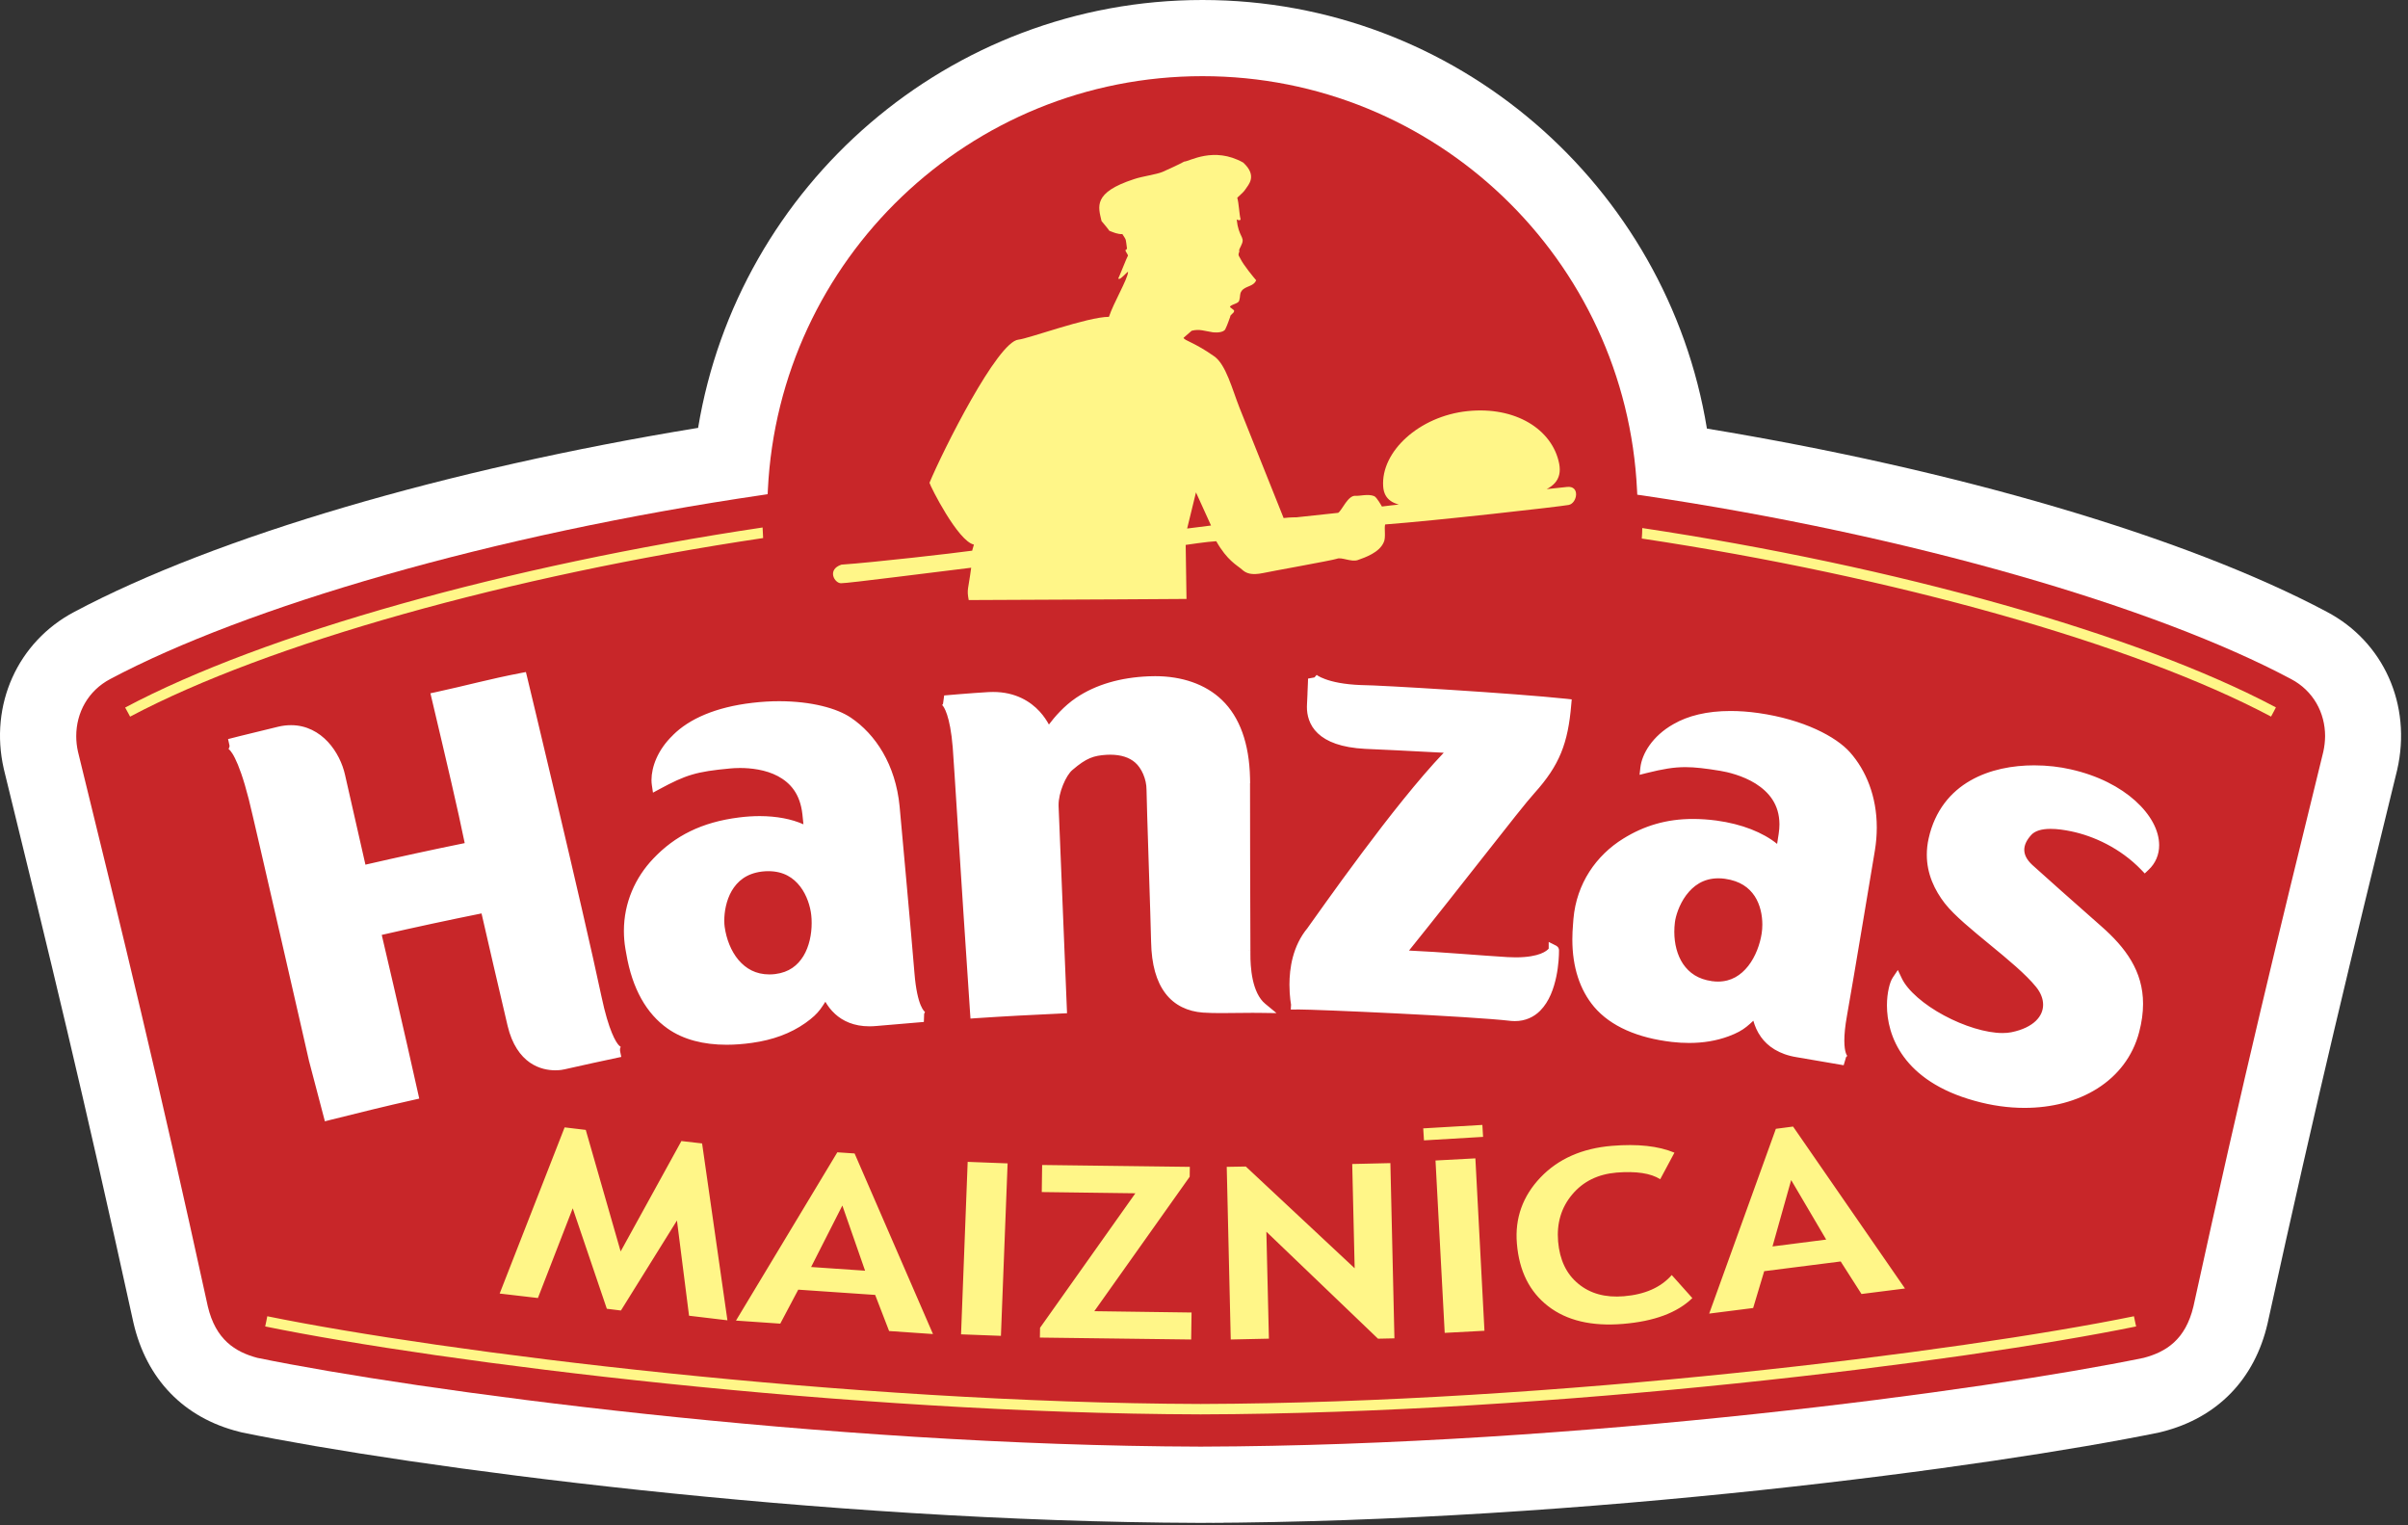 <svg width="150" height="95" viewBox="0 0 150 95" fill="none" xmlns="http://www.w3.org/2000/svg">
<rect x="0" y="0" width="150" height="95" fill="#333333" stroke="none"/>
<path d="M144.938 38.102C136.118 33.412 121.752 29.234 106.328 26.693C103.856 11.571 90.711 0 74.904 0C59.113 0 45.98 11.554 43.486 26.653C43.469 26.658 43.446 26.658 43.426 26.658C27.934 29.194 13.499 33.396 4.641 38.102C1.102 39.963 -0.674 43.898 0.236 47.885C0.254 47.953 0.279 48.063 0.279 48.063C3.118 59.64 5.164 68.009 8.311 82.377C9.124 85.902 11.453 88.304 14.88 89.167C14.944 89.181 15.01 89.199 15.077 89.217C25.498 91.352 50.913 94.772 74.732 94.848C74.572 94.845 74.572 94.845 74.75 94.85C77.191 94.85 77.278 94.838 74.842 94.848C98.663 94.777 124.081 91.352 134.504 89.217C134.569 89.199 134.634 89.179 134.702 89.167C138.126 88.298 140.453 85.902 141.253 82.426C144.415 68.009 146.463 59.64 149.298 48.063L149.325 47.953C150.253 43.898 148.477 39.963 144.938 38.102Z" fill="white"/>
<path d="M45.58 55.486C45.232 56.087 45.115 56.817 45.118 57.335C45.118 57.485 45.125 57.615 45.14 57.715C45.243 58.475 45.535 59.233 45.998 59.784C46.466 60.334 47.081 60.687 47.919 60.689C48.039 60.689 48.164 60.682 48.294 60.666C49.155 60.557 49.688 60.129 50.05 59.539C50.408 58.948 50.563 58.183 50.56 57.485C50.56 57.315 50.553 57.152 50.535 56.997C50.48 56.474 50.27 55.767 49.848 55.216C49.422 54.666 48.82 54.263 47.867 54.258C47.736 54.258 47.596 54.265 47.454 54.283C46.483 54.408 45.935 54.888 45.58 55.486ZM106.638 61.107L106.596 61.425L106.641 61.107C106.773 61.127 106.898 61.135 107.021 61.135C107.841 61.132 108.442 60.744 108.902 60.161C109.357 59.581 109.637 58.806 109.74 58.13C109.765 57.968 109.78 57.78 109.78 57.58C109.78 57.01 109.652 56.347 109.305 55.816C108.954 55.286 108.404 54.866 107.446 54.731C107.304 54.711 107.166 54.703 107.036 54.703C106.098 54.706 105.475 55.166 105.032 55.759C104.594 56.349 104.374 57.075 104.332 57.46C104.309 57.65 104.297 57.842 104.297 58.035C104.297 58.765 104.472 59.489 104.845 60.041C105.222 60.592 105.78 60.989 106.638 61.107ZM4.859 46.824C7.723 58.501 9.779 66.888 12.944 81.359C13.431 83.432 14.645 84.201 16.031 84.57C25.869 86.592 51.208 90.031 74.75 90.099H74.79H74.832C98.371 90.031 123.716 86.592 133.536 84.57C134.937 84.201 136.143 83.432 136.635 81.364C139.802 66.888 141.859 58.501 144.723 46.826C144.796 46.498 144.833 46.168 144.836 45.843C144.833 44.387 144.103 43.022 142.714 42.291C134.319 37.821 119.113 33.339 102.251 30.847L101.99 30.812L101.976 30.547C101.3 16.181 89.438 4.742 74.907 4.744C60.381 4.742 48.525 16.163 47.832 30.514L47.819 30.779L47.559 30.819C30.611 33.299 15.303 37.806 6.868 42.291C5.482 43.022 4.751 44.387 4.749 45.846C4.749 46.173 4.786 46.504 4.859 46.824ZM117.655 61.557C117.722 61.262 117.8 61.044 117.909 60.879L118.222 60.414L118.463 60.922C118.823 61.697 119.871 62.588 121.097 63.243C122.32 63.904 123.723 64.342 124.744 64.339C124.941 64.339 125.127 64.324 125.289 64.291C125.997 64.149 126.497 63.889 126.815 63.584C127.13 63.278 127.27 62.936 127.27 62.573C127.27 62.22 127.132 61.838 126.83 61.465C126.197 60.682 125.071 59.749 123.963 58.841C122.853 57.925 121.764 57.044 121.151 56.269C120.521 55.456 120.023 54.435 120.026 53.23C120.026 52.902 120.061 52.562 120.141 52.212C120.529 50.476 121.517 49.313 122.735 48.617C123.951 47.919 125.384 47.667 126.715 47.667C127.533 47.667 128.316 47.762 128.991 47.917C130.702 48.3 132.065 49.022 133.011 49.873C133.954 50.723 134.497 51.704 134.499 52.639C134.502 53.215 134.279 53.768 133.831 54.183L133.601 54.401L133.384 54.173C132.073 52.815 130.407 52.064 129.016 51.776C128.596 51.689 128.143 51.622 127.736 51.624C127.195 51.622 126.762 51.744 126.53 52.004C126.229 52.334 126.097 52.645 126.097 52.928C126.099 53.223 126.232 53.535 126.605 53.878C127.435 54.633 129.011 56.027 130.9 57.695C132.4 59.014 133.499 60.479 133.496 62.52C133.496 63.066 133.419 63.651 133.254 64.279C132.856 65.807 131.908 67 130.645 67.796C129.381 68.594 127.803 69.001 126.112 69.001C125.104 69.001 124.056 68.856 123.007 68.561C120.794 67.951 119.413 66.938 118.6 65.832C117.784 64.726 117.542 63.543 117.542 62.613C117.542 62.208 117.59 61.847 117.655 61.557ZM97.988 57.557L98.013 57.227C98.206 55.021 99.436 53.27 101.115 52.232C102.398 51.434 103.807 51.004 105.46 51.006C105.928 51.006 106.413 51.038 106.923 51.106C108.509 51.321 109.817 51.847 110.701 52.559C110.728 52.384 110.761 52.187 110.798 51.934C110.83 51.722 110.846 51.524 110.846 51.339C110.841 50.086 110.18 49.328 109.365 48.807C108.552 48.297 107.596 48.08 107.159 48.009C106.233 47.857 105.58 47.779 104.987 47.779C104.249 47.779 103.589 47.895 102.578 48.145L102.133 48.257L102.183 47.799C102.281 46.956 102.926 45.843 104.244 45.1C105.142 44.58 106.33 44.282 107.796 44.282C108.339 44.282 108.922 44.322 109.542 44.41C112.349 44.81 114.378 45.88 115.246 46.861C116.236 47.982 116.909 49.593 116.909 51.537C116.909 51.999 116.871 52.482 116.789 52.982C116.789 52.985 115.393 61.372 115.053 63.256C114.931 63.931 114.888 64.439 114.888 64.812C114.888 65.575 115.068 65.76 115.071 65.76L114.996 65.84L114.846 66.345C113.43 66.097 112.929 66.017 111.924 65.845C110.808 65.667 110.103 65.157 109.695 64.584C109.447 64.239 109.31 63.889 109.22 63.573C109.072 63.711 108.937 63.836 108.787 63.953C108.516 64.169 108.196 64.351 107.674 64.544C106.916 64.824 106.098 64.957 105.22 64.957C104.869 64.957 104.509 64.937 104.139 64.894C102.035 64.646 100.337 63.934 99.294 62.701C98.418 61.655 97.943 60.241 97.945 58.501C97.945 58.195 97.961 57.88 97.988 57.557ZM81.456 57.788C81.643 57.54 83.074 55.483 84.853 53.105C86.461 50.951 88.358 48.535 89.933 46.882C88.33 46.799 85.306 46.641 85.058 46.641H85.046C83.552 46.564 82.639 46.193 82.089 45.673C81.538 45.153 81.408 44.505 81.411 44.025L81.416 43.877C81.421 43.739 81.433 43.499 81.446 43.219V43.179V43.172C81.478 42.533 81.481 42.264 81.481 42.264L81.881 42.191L81.934 42.131L82.019 42.033L82.031 42.043L82.114 42.099C82.196 42.148 82.339 42.221 82.552 42.298C82.977 42.456 83.692 42.629 84.815 42.669H84.843C85.869 42.669 94.343 43.177 97.593 43.524L97.906 43.559L97.878 43.872C97.678 46.294 97.147 47.659 95.587 49.393C95.139 49.883 93.946 51.396 92.445 53.308C91.054 55.076 89.39 57.192 87.77 59.203C89.708 59.286 92.345 59.519 93.916 59.611C94.099 59.621 94.271 59.626 94.431 59.626C95.917 59.621 96.362 59.211 96.472 59.083V58.666L96.935 58.898C97.088 58.993 97.07 59.046 97.09 59.068L97.105 59.116L97.11 59.148L97.113 59.168V59.193V59.253C97.113 59.474 97.095 60.106 96.945 60.829C96.792 61.55 96.517 62.37 95.939 62.951C95.557 63.336 95.021 63.599 94.361 63.596L94.128 63.586H94.123L94.118 63.584C91.612 63.291 82.031 62.871 80.868 62.871L80.788 62.873L80.786 62.868L80.746 62.878H80.405L80.423 62.571L80.413 62.511L80.375 62.24C80.348 62.015 80.323 61.697 80.323 61.327C80.323 60.331 80.513 58.918 81.459 57.788H81.456ZM58.743 43.834L58.815 43.314C58.815 43.314 60.449 43.169 61.577 43.104L61.862 43.097C63.258 43.094 64.199 43.697 64.764 44.315C65.026 44.602 65.209 44.888 65.339 45.125C65.682 44.667 66.275 43.972 67.043 43.454C68.258 42.641 69.782 42.193 71.57 42.121C71.7 42.116 71.83 42.113 71.958 42.113C73.614 42.113 75.09 42.606 76.118 43.597C77.226 44.662 77.819 46.306 77.867 48.45L77.874 48.777H77.867C77.867 50.221 77.876 56.367 77.891 59.173L77.571 59.176H77.891V59.434C77.889 59.791 77.907 60.402 78.037 61.007C78.166 61.612 78.414 62.193 78.815 62.518L79.517 63.098L78.604 63.086C78.409 63.083 78.219 63.081 78.037 63.081C77.314 63.081 76.668 63.098 76.06 63.098C75.675 63.098 75.302 63.09 74.937 63.066C73.992 62.998 73.164 62.616 72.599 61.873C72.033 61.132 71.733 60.074 71.705 58.671C71.688 57.6 71.42 49.858 71.42 49.198C71.423 48.52 71.105 47.83 70.707 47.489C70.345 47.177 69.842 47.007 69.159 47.004L68.919 47.011C68.136 47.064 67.686 47.197 66.808 47.952C66.4 48.282 65.927 49.393 65.942 50.151V50.206C65.942 50.206 65.994 51.486 66.085 53.7C66.175 55.917 66.302 59.061 66.455 62.788L66.468 63.106L66.15 63.121C64.356 63.203 62.562 63.296 60.771 63.416L60.454 63.439L60.431 63.118C59.813 53.99 59.421 47.424 59.348 46.551C59.186 44.548 58.788 44 58.703 43.927L58.69 43.915L58.743 43.834ZM49.985 50.728C49.845 49.435 49.23 48.76 48.464 48.344C47.696 47.932 46.763 47.832 46.095 47.832C45.843 47.832 45.628 47.847 45.475 47.862C43.374 48.057 42.728 48.259 41.078 49.15L40.675 49.368L40.608 48.915C40.592 48.81 40.582 48.697 40.582 48.58C40.585 47.772 40.962 46.706 41.916 45.791V45.788C41.916 45.788 41.918 45.786 41.92 45.786V45.783C42.929 44.775 44.574 44.042 46.861 43.774C47.446 43.705 48.009 43.672 48.539 43.672C50.56 43.677 52.134 44.114 52.999 44.695C54.533 45.728 55.789 47.617 56.039 50.226C56.039 50.226 56.814 58.696 56.964 60.604C57.047 61.645 57.207 62.26 57.352 62.608C57.497 62.953 57.617 63.023 57.622 63.026L57.61 63.048L57.62 63.026L57.567 63.143L57.549 63.649C56.116 63.766 55.616 63.816 54.608 63.899C54.453 63.914 54.305 63.921 54.163 63.921C53.192 63.924 52.489 63.584 52.019 63.151C51.749 62.906 51.559 62.64 51.414 62.393C51.306 62.56 51.206 62.715 51.093 62.866C50.886 63.141 50.62 63.396 50.168 63.716C49.242 64.369 48.129 64.774 46.841 64.952C46.293 65.029 45.768 65.069 45.263 65.069C43.827 65.069 42.566 64.751 41.588 64.061C40.275 63.138 39.384 61.58 39.016 59.418L38.959 59.101C38.894 58.721 38.864 58.345 38.864 57.98C38.864 56.229 39.569 54.656 40.693 53.478C42.036 52.059 43.711 51.204 46.033 50.913C46.481 50.856 46.913 50.828 47.329 50.828C48.382 50.831 49.307 51.009 50.048 51.339C50.032 51.166 50.013 50.971 49.985 50.728ZM17.321 45.263C17.599 45.195 17.869 45.165 18.127 45.165C19.09 45.163 19.872 45.608 20.428 46.206C20.983 46.806 21.336 47.562 21.491 48.252C21.766 49.475 22.532 52.83 22.764 53.853C24.818 53.38 26.889 52.928 28.948 52.51C28.53 50.453 27.84 47.529 26.887 43.497L26.812 43.179L27.129 43.112C29.075 42.691 30.486 42.291 32.46 41.913L32.76 41.856L32.833 42.153C32.833 42.156 36.295 56.532 37.47 62.077C37.916 64.189 38.368 64.929 38.571 65.124L38.664 65.197L38.624 65.317V65.452L38.701 65.827C37.498 66.08 36.307 66.343 35.109 66.613L35.107 66.595C35.102 66.595 35.096 66.6 35.092 66.6L35.094 66.615H35.089L35.062 66.62L34.954 66.638C34.864 66.65 34.739 66.66 34.589 66.66C34.184 66.66 33.583 66.578 33.005 66.178C32.428 65.777 31.899 65.064 31.622 63.899C31.219 62.205 30.259 58.04 29.996 56.89C27.955 57.3 25.804 57.763 23.78 58.228C24.048 59.371 24.991 63.416 25.371 65.112C25.666 66.418 26.046 68.111 26.046 68.111L26.116 68.424L25.804 68.494C24.078 68.877 22.272 69.327 20.543 69.759L20.238 69.837L19.26 66.115L19.257 66.11C19.257 66.11 19.045 65.177 18.72 63.754C18.394 62.333 17.956 60.422 17.509 58.466C16.613 54.558 15.671 50.466 15.495 49.773C15.16 48.457 14.862 47.672 14.635 47.219C14.41 46.764 14.249 46.654 14.237 46.651L14.247 46.634L14.297 46.498V46.436L14.207 46.031C14.209 46.031 15.157 45.781 17.321 45.263Z" fill="#C82629"/>
<path d="M45.313 82.231L42.922 81.946L42.169 76.015L38.679 81.621L37.801 81.513L35.677 75.255L33.508 80.843L31.125 80.565L35.172 70.215L36.488 70.372L38.661 77.942L42.446 71.067L43.735 71.215L45.313 82.231ZM53.888 79.142L50.526 78.912L52.472 75.082L53.888 79.142ZM58.118 83.087L53.235 71.84L52.159 71.768L45.846 82.249L48.605 82.439L49.725 80.323L54.516 80.65L55.384 82.899L58.118 83.087ZM59.866 83.105L60.279 72.363L62.766 72.458L62.35 83.199L59.866 83.105ZM64.777 83.307L64.787 82.697L70.725 74.32L64.894 74.244L64.917 72.558L74.117 72.674L74.109 73.289L68.168 81.663L74.225 81.746L74.2 83.427L64.777 83.307ZM85.839 83.377L78.885 76.713L79.043 83.375L76.666 83.427L76.416 72.674L77.604 72.653L84.385 78.99L84.233 72.496L86.61 72.441L86.862 83.355L85.839 83.377ZM89.994 83.014L89.421 72.278L91.905 72.145L92.47 82.882L89.994 83.014ZM104.305 71.79L103.419 73.444C102.826 73.069 101.923 72.934 100.698 73.031C99.537 73.131 98.619 73.582 97.939 74.392C97.258 75.2 96.963 76.178 97.058 77.323C97.156 78.462 97.568 79.342 98.316 79.955C99.057 80.57 100.002 80.828 101.153 80.733C102.464 80.625 103.457 80.185 104.137 79.412L105.42 80.848C104.48 81.761 103.041 82.296 101.095 82.456C99.149 82.617 97.598 82.249 96.438 81.353C95.279 80.455 94.632 79.162 94.491 77.456C94.357 75.878 94.852 74.502 95.955 73.339C97.06 72.18 98.544 71.52 100.412 71.365C102.011 71.232 103.304 71.373 104.305 71.79ZM113.758 77.204L110.413 77.631L111.576 73.496L113.758 77.204ZM118.666 80.25L111.694 70.164L110.623 70.305L106.469 81.814L109.208 81.466L109.896 79.172L114.661 78.567L115.956 80.593L118.666 80.25ZM92.34 70.062L88.656 70.277L88.703 71.025L92.385 70.807L92.34 70.062ZM132.994 82.296L132.929 81.979C122.028 84.205 96.785 87.374 74.825 87.442C74.815 87.442 74.802 87.445 74.79 87.445C74.782 87.445 74.775 87.442 74.763 87.442C52.797 87.374 27.558 84.205 16.649 81.979L16.586 82.302L16.519 82.614C27.453 84.848 52.742 88.027 74.745 88.09C74.763 88.093 74.77 88.093 74.79 88.093C74.802 88.093 74.82 88.093 74.835 88.09C96.843 88.027 122.127 84.848 133.064 82.614L132.994 82.296ZM47.504 32.853C31.707 35.209 16.481 39.451 7.796 44.067L7.951 44.349L8.104 44.634C16.716 40.064 31.833 35.852 47.537 33.511C47.522 33.291 47.511 33.073 47.504 32.853ZM102.301 32.888C102.296 33.103 102.291 33.328 102.271 33.541C117.892 35.892 132.896 40.082 141.469 44.63L141.624 44.344L141.771 44.057C133.134 39.469 118.02 35.249 102.301 32.888ZM86.162 30.301C86.277 31.98 88.566 31.567 91.558 31.254C94.554 30.939 97.55 30.984 97.121 28.858C96.69 26.739 94.399 25.293 91.407 25.606C88.41 25.921 86.009 28.122 86.162 30.301ZM52.387 36.325C52.785 36.337 58.308 35.619 60.497 35.359C60.314 36.763 60.212 36.678 60.344 37.373C66.836 37.353 73.91 37.303 73.91 37.303L73.859 33.938C73.859 33.938 75.258 33.728 75.763 33.708C76.451 34.921 77.061 35.202 77.354 35.462C77.624 35.712 77.944 35.84 78.685 35.69C78.97 35.619 83.052 34.892 83.278 34.801C83.57 34.681 84.158 35.017 84.573 34.884C85.036 34.719 85.912 34.421 86.192 33.783C86.347 33.488 86.209 32.873 86.287 32.663C89.391 32.433 97.185 31.552 97.718 31.449C98.251 31.347 98.449 30.221 97.601 30.329C96.753 30.436 86.687 31.445 86.082 31.547C86.082 31.547 85.771 30.972 85.601 30.899C85.214 30.744 84.696 30.904 84.448 30.879C83.965 30.834 83.613 31.762 83.36 31.94C83.09 31.965 80.751 32.22 80.751 32.22C80.751 32.22 80.396 32.212 79.96 32.265C79.951 32.237 77.969 27.302 77.214 25.401C76.754 24.235 76.371 22.714 75.643 22.197C74.41 21.323 73.769 21.213 73.727 21.039C73.76 20.998 74.2 20.641 74.23 20.601C74.72 20.471 75.05 20.623 75.536 20.693C75.913 20.743 76.303 20.666 76.349 20.453C76.419 20.323 76.586 19.873 76.631 19.733C76.626 19.583 76.876 19.52 76.876 19.365C76.906 19.3 76.571 19.142 76.621 19.09C76.756 18.937 77.141 18.912 77.194 18.722C77.279 18.437 77.204 18.322 77.344 18.119C77.581 17.796 78.075 17.866 78.25 17.456C78.115 17.301 77.457 16.513 77.259 16.095C77.094 15.85 77.157 15.803 77.204 15.66C77.151 15.533 77.259 15.455 77.366 15.172C77.534 14.742 77.154 14.757 77.036 13.667C77.087 13.716 77.331 13.767 77.269 13.606C77.204 13.381 77.169 12.636 77.072 12.316C77.384 12.021 77.481 11.948 77.594 11.771C77.734 11.538 78.362 10.965 77.442 10.125C75.6 9.094 74.08 10.065 73.764 10.065C73.544 10.197 72.626 10.617 72.414 10.707C72.021 10.872 71.151 10.98 70.638 11.158C68.064 11.996 68.412 12.874 68.617 13.767C68.671 13.834 69.062 14.294 69.104 14.374C69.347 14.467 69.602 14.59 69.917 14.582C70.187 15.005 70.11 14.83 70.203 15.483C70.187 15.503 70.167 15.535 70.152 15.555C69.987 15.555 70.335 15.896 70.25 15.95C70.227 15.95 69.68 17.339 69.662 17.339C69.737 17.534 70.302 16.806 70.268 16.951C70.243 17.389 69.355 18.882 69.079 19.733C67.751 19.733 64.061 21.093 63.443 21.153C62.138 21.269 58.733 28.067 57.9 30.069C57.953 30.294 59.674 33.713 60.667 33.918C60.649 34.023 60.577 34.191 60.562 34.296C59.428 34.456 54.441 35.026 52.414 35.167C51.496 35.477 51.982 36.325 52.387 36.325ZM73.95 32.918L74.5 30.666L75.438 32.73L73.95 32.918Z" fill="#FFF688"/>
<path d="M48.331 60.986C46.197 61.243 45.059 59.492 44.821 57.761C44.691 56.816 44.969 54.267 47.413 53.967C49.859 53.676 50.72 55.742 50.855 56.963C51.015 58.519 50.477 60.723 48.331 60.986ZM56.643 60.63C56.493 58.73 55.718 50.257 55.718 50.257C55.478 47.736 54.272 45.942 52.819 44.961C51.84 44.298 49.649 43.768 46.898 44.093C44.656 44.356 43.078 45.074 42.142 46.017C41.117 47 40.817 48.161 40.924 48.868C42.585 47.968 43.335 47.733 45.447 47.543C46.45 47.448 49.959 47.385 50.304 50.697C50.387 51.46 50.42 51.893 50.42 51.893C49.472 51.273 47.893 51.002 46.072 51.232C43.806 51.517 42.222 52.333 40.924 53.699C39.628 55.062 38.918 56.963 39.273 59.047C39.291 59.152 39.313 59.259 39.331 59.365C39.691 61.471 40.544 62.939 41.772 63.802C42.998 64.665 44.744 64.928 46.795 64.638C48.046 64.462 49.104 64.075 49.982 63.457C50.86 62.837 50.895 62.556 51.445 61.761C51.738 62.431 52.466 63.785 54.574 63.582C55.587 63.497 56.088 63.45 57.524 63.329C57.524 63.329 56.851 63.224 56.643 60.63ZM106.595 61.426C104.464 61.141 103.801 59.159 104.013 57.424C104.126 56.476 105.041 54.081 107.49 54.414C109.927 54.749 110.239 56.963 110.057 58.179C109.819 59.73 108.736 61.726 106.595 61.426ZM114.737 63.199C115.077 61.323 116.473 52.931 116.473 52.931C116.881 50.429 116.165 48.388 115.004 47.072C114.227 46.184 112.24 45.114 109.497 44.729C107.255 44.416 105.549 44.713 104.406 45.379C103.163 46.074 102.58 47.12 102.5 47.835C104.339 47.38 105.121 47.347 107.21 47.695C108.203 47.855 111.623 48.691 111.112 51.983C111.002 52.741 110.925 53.166 110.925 53.166C110.164 52.331 108.699 51.667 106.88 51.425C104.618 51.127 102.873 51.517 101.282 52.505C99.681 53.499 98.517 55.154 98.333 57.256C98.322 57.366 98.315 57.476 98.308 57.584C98.117 59.71 98.575 61.343 99.538 62.496C100.506 63.642 102.12 64.335 104.176 64.578C105.434 64.72 106.557 64.615 107.563 64.245C108.566 63.87 108.674 63.602 109.412 62.974C109.529 63.7 109.884 65.193 111.975 65.531C112.981 65.703 113.481 65.784 114.899 66.031C114.899 66.031 114.279 65.766 114.737 63.199ZM77.571 59.177C77.553 55.983 77.543 48.458 77.546 48.458C77.498 46.365 76.922 44.816 75.897 43.828C74.866 42.837 73.336 42.365 71.585 42.442C69.839 42.512 68.377 42.947 67.219 43.723C66.058 44.498 65.278 45.769 65.278 45.769C65.281 45.774 64.51 43.263 61.593 43.425C60.475 43.49 58.842 43.635 58.842 43.635C58.842 43.635 59.447 43.866 59.668 46.525C59.74 47.413 60.133 53.969 60.75 63.099C62.544 62.977 64.34 62.884 66.134 62.801C65.829 55.35 65.621 50.219 65.621 50.219C65.596 49.341 66.071 48.165 66.597 47.71C67.495 46.925 68.077 46.74 68.9 46.692C69.756 46.645 70.434 46.83 70.917 47.25C71.397 47.668 71.74 48.426 71.74 49.199C71.74 49.842 72.007 57.591 72.025 58.664C72.077 61.391 73.2 62.616 74.961 62.749C76.015 62.822 77.155 62.744 78.608 62.767C77.486 61.839 77.571 59.597 77.571 59.177ZM130.687 57.936C128.797 56.268 127.224 54.875 126.389 54.117C125.568 53.366 125.609 52.538 126.291 51.79C126.881 51.147 128.08 51.257 129.08 51.465C130.529 51.765 132.25 52.538 133.613 53.952C135.241 52.423 133.265 49.206 128.92 48.23C126.139 47.595 121.423 47.968 120.453 52.283C120.105 53.816 120.638 55.085 121.403 56.073C122.541 57.521 125.741 59.615 127.079 61.266C128.122 62.549 127.585 64.16 125.351 64.605C123.25 65.018 119.097 63.009 118.174 61.06C117.719 61.736 116.889 66.539 123.092 68.252C127.549 69.513 131.957 67.957 132.945 64.2C133.685 61.343 132.562 59.59 130.687 57.936ZM37.157 62.146C35.983 56.61 32.519 42.23 32.519 42.23C30.561 42.605 29.155 43.003 27.196 43.425C28.197 47.655 28.912 50.679 29.325 52.756C27.064 53.211 24.777 53.711 22.523 54.234C22.523 54.234 21.503 49.772 21.177 48.323C20.855 46.875 19.559 45.061 17.393 45.574C15.232 46.094 14.286 46.342 14.286 46.342C14.286 46.342 14.921 46.22 15.804 49.696C16.16 51.102 19.569 66.041 19.569 66.041L20.465 69.45C22.193 69.017 24.002 68.565 25.733 68.182C25.733 68.182 25.353 66.489 25.058 65.183C24.615 63.202 23.394 57.986 23.394 57.986C25.608 57.473 28.004 56.958 30.238 56.516C30.238 56.516 31.464 61.856 31.934 63.827C32.662 66.876 35.038 66.296 35.038 66.301C36.239 66.031 37.43 65.768 38.635 65.513C38.635 65.513 37.9 65.645 37.157 62.146ZM96.791 59.184C96.791 59.19 96.381 60.08 93.895 59.932C92.136 59.827 89.057 59.55 87.121 59.499C90.603 55.197 94.418 50.204 95.348 49.178C96.874 47.47 97.35 46.242 97.557 43.846C94.288 43.493 85.585 42.975 84.805 42.99C82.503 42.91 81.803 42.275 81.8 42.27C81.8 42.27 81.798 42.547 81.765 43.188V43.233C81.753 43.515 81.741 43.758 81.736 43.89C81.693 44.751 82.008 46.164 85.06 46.322C85.38 46.325 89.53 46.542 90.655 46.597C87.388 49.814 82.111 57.453 81.713 57.981C80.164 59.802 80.752 62.559 80.745 62.559C80.748 62.496 91.441 62.952 94.155 63.267C96.862 63.497 96.799 59.19 96.791 59.184Z" fill="white"/>
</svg>

